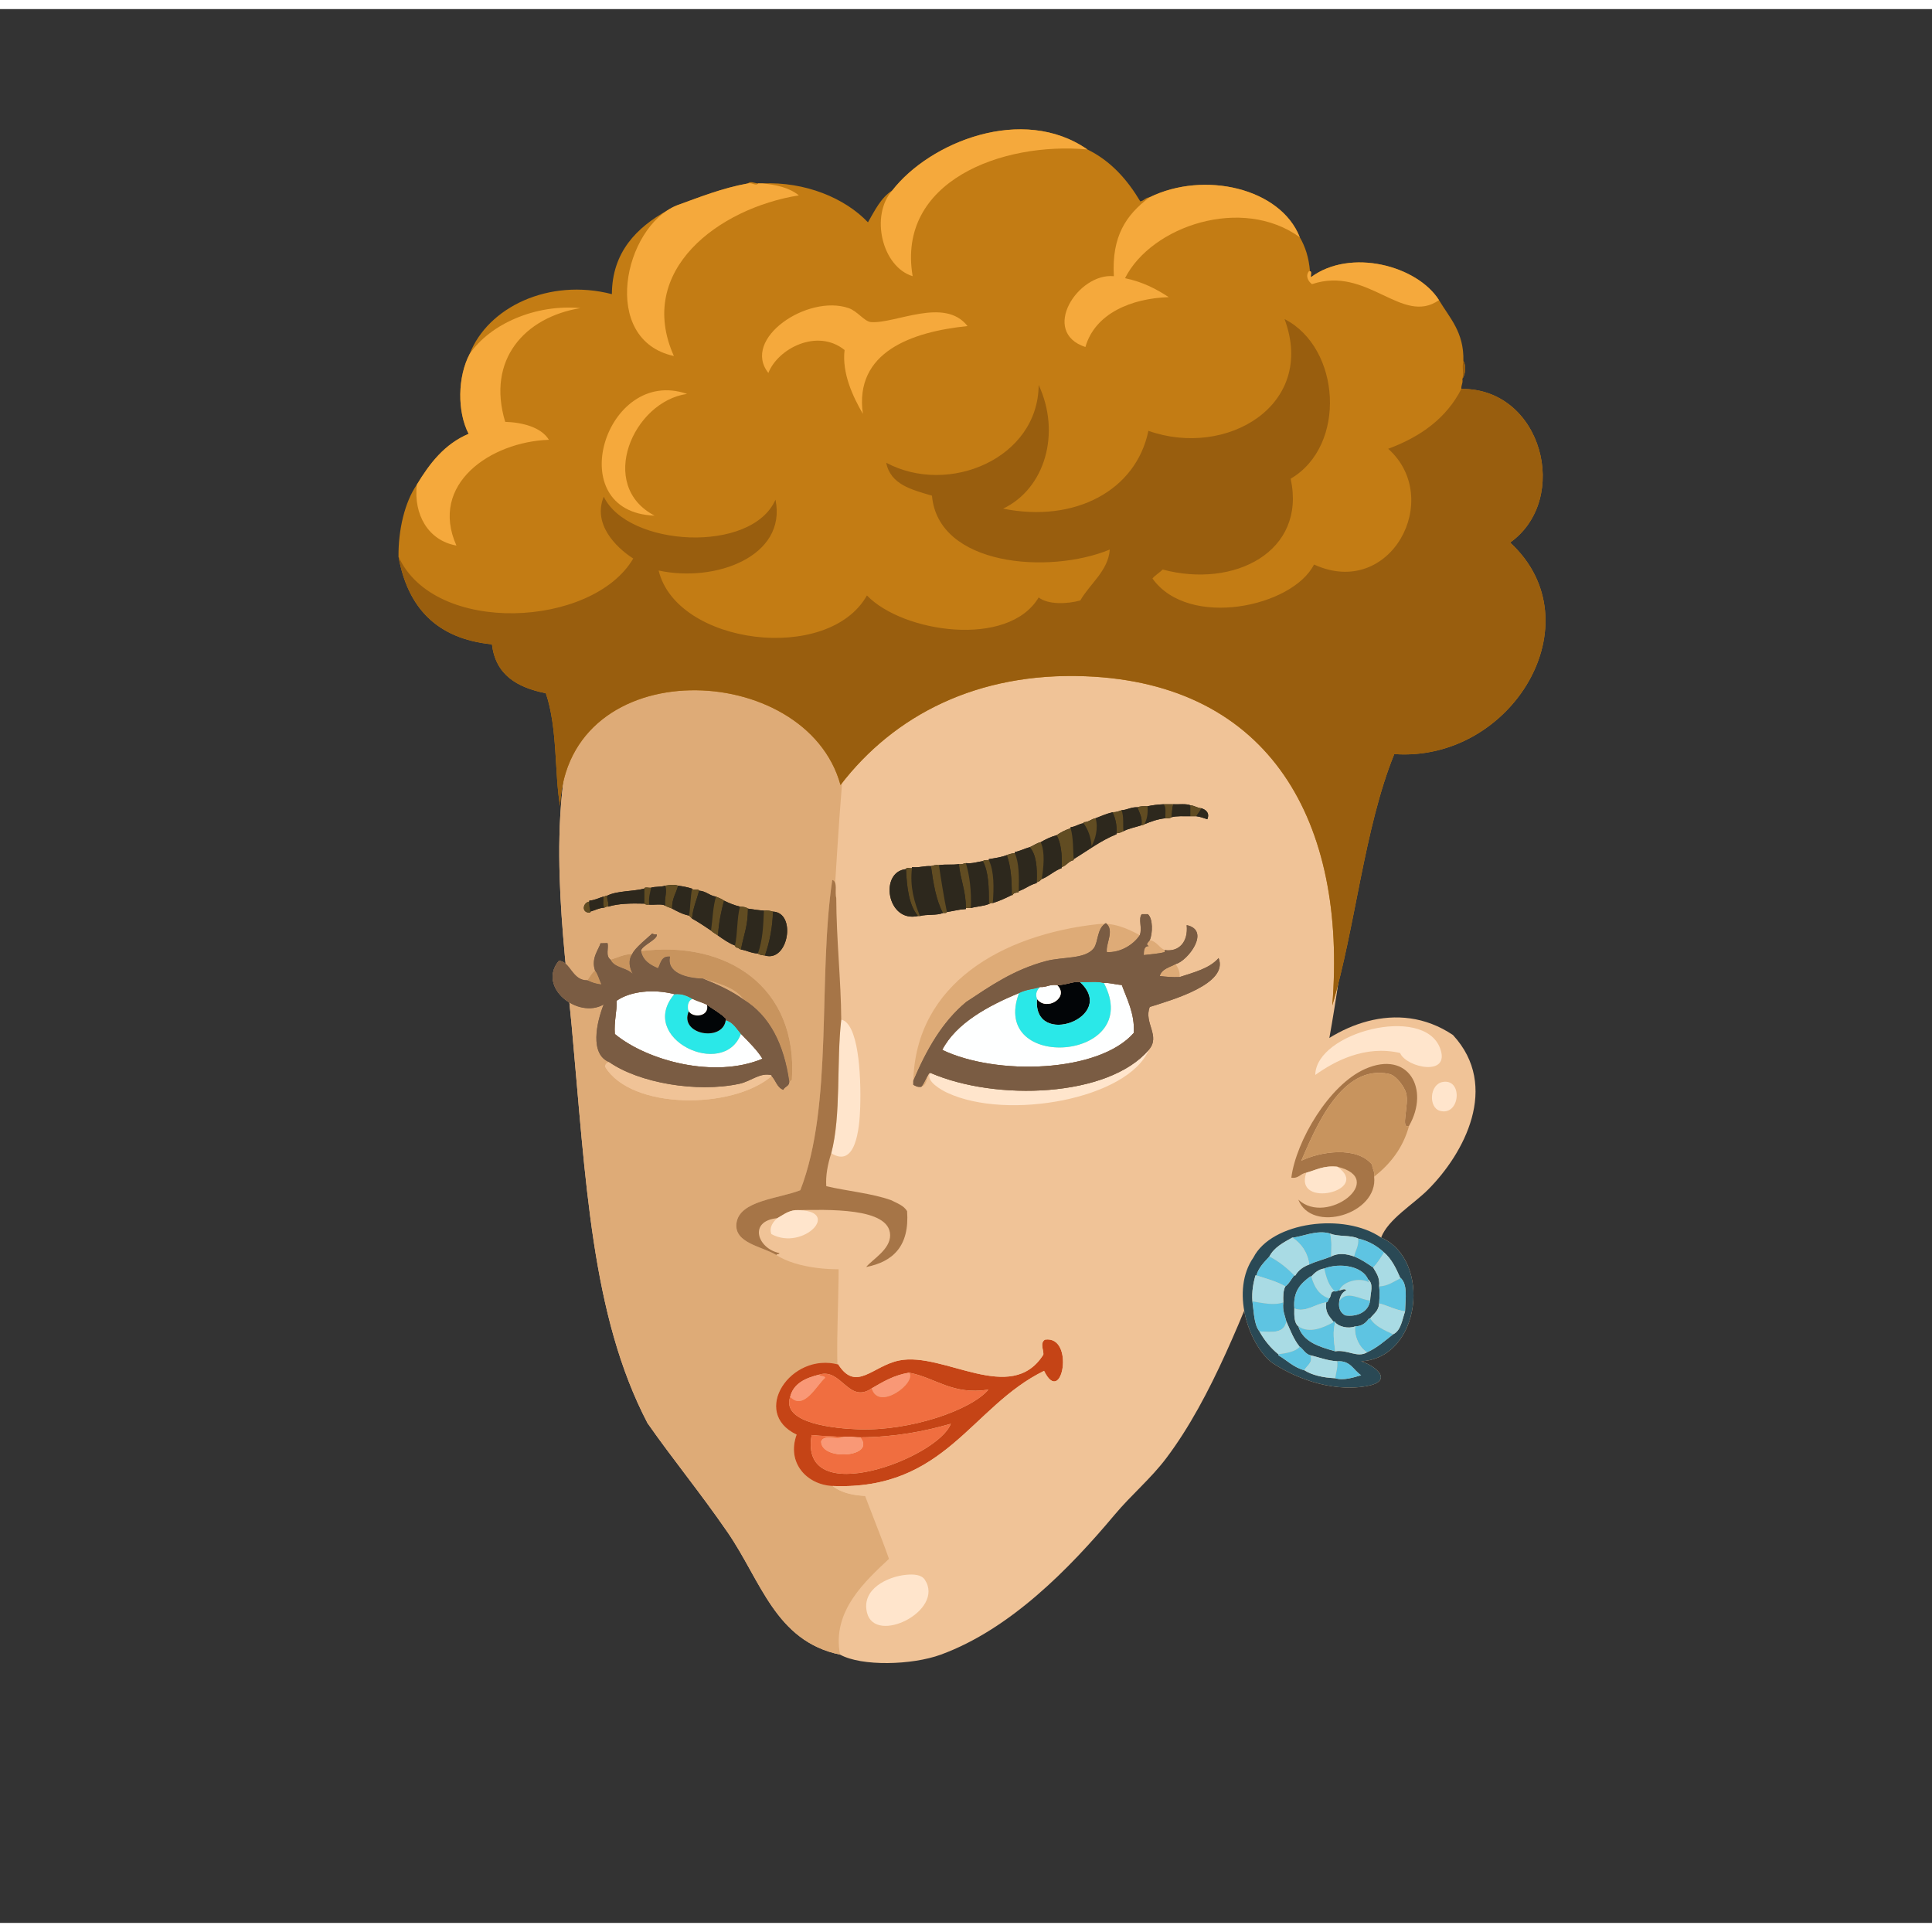<svg xmlns="http://www.w3.org/2000/svg" width="387.295px" height="387.295px" viewBox="0 0 464.75 460.38"><rect x="0" y="0" width="464.75" height="460.38" fill="#333333" stroke="none"/><g transform="translate(24 24)"><g id="head"><g fill="" id="head" transform=""><g id="w05">					<path fill="#F0C397" d="M215.043,75.444c-0.867,0.104-0.887-0.192-1.44-0.24c-17.572-1.532-34.617,4.558-46.558,10.32       c-25.278,12.2-43.437,33.814-52.32,61.44c-7.417,23.066-3.111,52.895-1.199,73.678c3.406,37.045,4.674,69.541,18.239,95.52       c6.309,9.002,12.535,16.506,19.2,26.16c8.123,11.768,11.532,26.266,27.12,29.52c5.168,2.855,17.258,2.555,24.24,0       c16.596-6.066,30.859-20.59,41.759-33.6c4.122-4.92,8.722-8.688,12.479-13.68c11.127-14.779,18.255-34.609,25.921-52.801       c7.486-17.766,12.09-39.309,15.119-59.279C309.073,136.868,288.464,75.001,215.043,75.444z"/>					<path fill-rule="evenodd" fill="#DEAB77" d="M215.043,75.444c-14.959,13.03-28.27,33.156-32.638,56.399       c-3.605,19.184-4.597,40.456-6,62.4c-1.754,27.42,0.101,52.143,1.199,77.518c0.559,12.893-0.896,25.697,0.24,37.441       c1.453,15.004,7.754,27.445,12,39.6c-5.441,5.146-13.847,12.514-11.76,23.039c-15.588-3.254-18.997-17.752-27.12-29.52       c-6.665-9.654-12.892-17.158-19.2-26.16c-13.565-25.979-14.833-58.475-18.239-95.52c-1.912-20.784-6.218-50.612,1.199-73.678       c8.884-27.626,27.042-49.24,52.32-61.44c11.941-5.763,28.986-11.853,46.558-10.32       C214.156,75.251,214.176,75.548,215.043,75.444z"/>					<path fill-rule="evenodd" fill="#FFE5CC" d="M193.924,352.643c1.807-0.18,3.718-0.088,4.561,1.199       c4.846,7.414-11.958,15.787-13.921,7.92C183.125,355.996,189.626,353.07,193.924,352.643z"/>				</g>				</g></g><g id="ears"><g fill="" id="ears" transform=""><g id="w07">					<path fill="#F0C397" d="M288.075,229.753c-3.133,3.295-9.214,8.816-11.04,12.239c-2.542,4.764-1.981,16.696-1.681,21.601       c0.244,3.968,0.423,8.081,1.92,12.479c0.146,0.014,0.284,0.036,0.24,0.24c-5.493,7.906-1.295,20.61,4.32,25.2       c4.788,3.253,13.765,7.305,22.8,5.76c6.534-1.117,2.769-4.667-1.2-6c14.473-0.76,17.005-24.457,4.8-29.76       c1.707-4.435,7.689-7.93,11.28-11.521c8.615-8.615,17.41-24.846,6-37.2C312.157,213.807,296.807,220.565,288.075,229.753z"/>					<path fill-rule="evenodd" fill="#FFE5CC" d="M292.395,232.392c0.133-10.221,26.003-16.932,30-6.479       c2.702,7.065-8.156,4.726-9.6,1.2C304.301,225.147,296.961,229.149,292.395,232.392z"/>					<path fill-rule="evenodd" fill="#A67547" d="M314.955,244.632c-2.203,1.008,0.115-5.019-0.721-7.92       c-0.405-1.406-2.281-4.168-4.08-4.56c-11.5-2.502-17.812,13.269-21.119,20.88c4.551-2.211,13.313-3.604,17.04,0.96       c0.019,1.101,0.693,1.546,0.479,2.88c1.011,9.002-15.019,13.738-18.24,5.52c6.929,6.457,21.604-5.047,9.36-7.92       c-3.297-0.336-5.105,0.815-7.44,1.44c-1.436,0.165-1.747,1.452-3.6,1.2c1.142-8.869,9.11-22.344,17.76-26.16       C314.83,226.349,319.984,235.849,314.955,244.632z"/>					<path fill-rule="evenodd" fill="#C8945E" d="M314.955,244.632c-1.475,5.406-4.555,9.206-8.4,12.24       c0.214-1.334-0.461-1.779-0.479-2.88c-3.727-4.564-12.489-3.171-17.04-0.96c3.308-7.611,9.619-23.382,21.119-20.88       c1.799,0.392,3.675,3.153,4.08,4.56C315.07,239.613,312.752,245.64,314.955,244.632z"/>					<path fill-rule="evenodd" fill="#FFE5CC" d="M323.114,234.072c4.861-0.774,4.12,8.29-0.72,6.96       C319.595,240.263,319.834,234.595,323.114,234.072z"/>					<path fill-rule="evenodd" fill="#FFE5CC" d="M297.675,254.472c8.469,5.79-10.6,10.267-7.44,1.44       C292.569,255.287,294.378,254.136,297.675,254.472z"/>					<path fill-rule="evenodd" fill="#2A4955" d="M308.234,271.513c12.205,5.303,9.673,29-4.8,29.76c3.969,1.333,7.734,4.883,1.2,6       c-9.035,1.545-18.012-2.507-22.8-5.76c-5.615-4.59-9.813-17.294-4.32-25.2C281.913,267.716,299.326,265.427,308.234,271.513z        M286.875,271.513c-2.15,1.21-4.372,2.348-5.521,4.56c-1.211,1.349-2.559,2.562-3.12,4.56c-0.08,0-0.159,0-0.239,0       c-0.495,1.826-0.902,3.738-0.721,6.24c0.372,2.589,0.361,5.559,1.681,7.2c1.195,2.165,2.71,4.01,4.56,5.521       c0,0.08,0,0.16,0,0.239c2.074,1.206,3.642,2.919,6.24,3.601c1.924,1.195,4.459,1.78,7.439,1.92       c2.034,0.634,4.54-0.23,6.24-0.721c-1.865-1.174-2.498-3.582-5.76-3.359c-2.486-0.154-4.319-0.961-6.48-1.44       c-1.243-0.356-1.691-1.509-2.64-2.159c-1.355-1.686-2.183-3.897-3.12-6c-0.339-1.422-0.965-2.557-0.72-4.561       c-0.068-1.508-0.032-2.912,0.479-3.84c0.936-0.665,1.407-1.793,2.16-2.641c0.08,0,0.16,0,0.24,0       c0.736-1.264,1.897-2.102,3.36-2.64c1.631-0.769,3.563-1.237,5.279-1.92c1.688-0.937,3.712-0.649,5.521,0       c1.726,0.675,3.127,1.673,4.56,2.64c0.711,1.289,1.667,2.334,1.44,4.561c0.208,1.677,0.1,2.344,0,4.08       c-0.089,1.831-1.335,2.505-2.16,3.6c-0.08,0-0.16,0-0.24,0c-0.758,1.002-1.626,1.894-3.359,1.92       c-1.692,0.677-3.999,0.04-4.801-0.96c-0.006-0.233-0.293-0.187-0.479-0.239c-0.898-1.183-2.022-2.139-1.68-4.561       c0.492-0.066,0.479-0.641,0.72-0.96c0.554-0.486,0.165-1.915,1.439-1.681c0.454,0.055,0.53-0.27,0.96-0.239       c0.429,0.001,1.396-0.646,1.681,0c-0.983,0.456-1.494,1.386-1.681,2.64c-0.24,1.841,0.417,2.783,1.44,3.36       c2.842,0.423,5.629-0.804,6-3.601c0.088-2.02,0.896-3.945-0.48-5.039c-1.337-3.189-6.688-4.098-10.56-2.641       c-1.44,0.24-2.306,1.055-3.12,1.92c-0.08,0-0.16,0-0.24,0c-2.215,1.625-4.194,3.486-3.84,7.68c-0.05,1.811-0.02,3.54,0.96,4.32       c1.189,3.771,5.006,4.915,8.88,6c2.963-0.482,5.297,1.678,7.681,0.24c2.422-1.098,4.271-2.769,6.239-4.32       c1.899-0.9,2.166-3.435,2.881-5.52c0.09-3.089,0.724-6.594-1.2-8.16c-0.992-2.288-2.074-4.486-3.84-6       c-1.651-1.549-3.644-2.757-6.24-3.359c-1.738-0.902-4.894-0.387-6.72-1.201C292.667,269.554,289.121,271.409,286.875,271.513z"/>					<path fill-rule="evenodd" fill="#5EC4E2" d="M295.995,270.552c0.436,2.014,0.256,3.283,0.239,5.521       c-1.717,0.683-3.648,1.151-5.279,1.92c-0.451-3.069-1.978-5.063-4.08-6.479C289.121,271.409,292.667,269.554,295.995,270.552z"/>					<path fill-rule="evenodd" fill="#A9DBE4" d="M295.995,270.552c1.826,0.814,4.981,0.299,6.72,1.201       c0.18,1.939-0.694,2.825-0.96,4.319c-1.809-0.649-3.832-0.937-5.521,0C296.251,273.835,296.431,272.565,295.995,270.552z"/>					<path fill-rule="evenodd" fill="#A9DBE4" d="M286.875,271.513c2.103,1.417,3.629,3.41,4.08,6.479       c-1.463,0.538-2.624,1.376-3.36,2.64c-0.08,0-0.16,0-0.24,0c-1.74-1.779-3.678-3.362-6-4.56       C282.503,273.86,284.725,272.723,286.875,271.513z"/>					<path fill-rule="evenodd" fill="#5EC4E2" d="M302.715,271.753c2.597,0.603,4.589,1.811,6.24,3.359       c-0.823,1.258-1.581,2.579-2.641,3.6c-1.433-0.967-2.834-1.965-4.56-2.64C302.021,274.578,302.895,273.692,302.715,271.753z"/>					<path fill-rule="evenodd" fill="#A9DBE4" d="M308.955,275.112c1.766,1.514,2.848,3.712,3.84,6c0,0.08,0,0.16,0,0.24       c-1.567,0.753-2.828,1.812-5.04,1.92c0.227-2.227-0.729-3.271-1.44-4.561C307.374,277.691,308.132,276.37,308.955,275.112z"/>					<path fill-rule="evenodd" fill="#5EC4E2" d="M281.354,276.072c2.322,1.197,4.26,2.78,6,4.56       c-0.753,0.848-1.225,1.976-2.16,2.641c-2.01-1.19-4.537-1.863-6.96-2.641C278.796,278.634,280.144,277.421,281.354,276.072z"/>					<path fill-rule="evenodd" fill="#A9DBE4" d="M294.555,278.952c0.489,2.23,1.129,4.312,2.64,5.52       c-1.274-0.234-0.886,1.194-1.439,1.681c-2.452-0.748-3.625-2.776-4.32-5.28C292.249,280.007,293.114,279.192,294.555,278.952z"/>					<path fill-rule="evenodd" fill="#A9DBE4" d="M278.234,280.632c2.423,0.777,4.95,1.45,6.96,2.641       c-0.512,0.928-0.548,2.332-0.479,3.84c-2.368,0.807-4.96,0.124-7.44-0.24c-0.182-2.502,0.226-4.414,0.721-6.24       C278.075,280.632,278.154,280.632,278.234,280.632z"/>					<path fill-rule="evenodd" fill="#5EC4E2" d="M291.435,280.872c0.695,2.504,1.868,4.532,4.32,5.28       c-0.241,0.319-0.228,0.894-0.72,0.96c-2.54,0.324-5.193,2.605-7.681,1.439c-0.354-4.193,1.625-6.055,3.84-7.68       C291.274,280.872,291.354,280.872,291.435,280.872z"/>					<path fill-rule="evenodd" fill="#5EC4E2" d="M312.795,281.112c1.924,1.566,1.29,5.071,1.2,8.16       c-2.373-0.348-4.081-1.359-6.24-1.92c0.1-1.736,0.208-2.403,0-4.08c2.212-0.108,3.473-1.167,5.04-1.92       C312.795,281.272,312.795,281.192,312.795,281.112z"/>					<path fill-rule="evenodd" fill="#5EC4E2" d="M277.274,286.872c2.48,0.364,5.072,1.047,7.44,0.24       c-0.245,2.004,0.381,3.139,0.72,4.561c-0.459,2.848-3.384,2.703-6.479,2.399C277.636,292.431,277.646,289.461,277.274,286.872z       "/>					<path fill-rule="evenodd" fill="#A9DBE4" d="M295.035,287.112c-0.343,2.422,0.781,3.378,1.68,4.561c0,0.08,0,0.159,0,0.239       c-2.281,1.223-5.681,2.821-8.4,0.96c-0.979-0.78-1.01-2.51-0.96-4.32C289.842,289.718,292.495,287.437,295.035,287.112z"/>					<path fill-rule="evenodd" fill="#A9DBE4" d="M307.755,287.353c2.159,0.561,3.867,1.572,6.24,1.92       c-0.715,2.085-0.981,4.619-2.881,5.52c-2.104-1.016-4.346-1.894-5.52-3.84C306.42,289.857,307.666,289.184,307.755,287.353z"/>					<path fill-rule="evenodd" fill="#5EC4E2" d="M305.595,290.952c1.174,1.946,3.416,2.824,5.52,3.84       c-1.968,1.552-3.817,3.223-6.239,4.32c-1.99-1.105-3.214-4.244-2.88-6.24c1.733-0.026,2.602-0.918,3.359-1.92       C305.435,290.952,305.515,290.952,305.595,290.952z"/>					<path fill-rule="evenodd" fill="#A9DBE4" d="M285.435,291.673c0.938,2.103,1.765,4.314,3.12,6c0,0.08,0,0.159,0,0.239       c-1.146,1.094-3.068,1.412-5.04,1.681c-1.85-1.511-3.364-3.355-4.56-5.521C282.051,294.376,284.976,294.521,285.435,291.673z"/>					<path fill-rule="evenodd" fill="#5EC4E2" d="M296.715,291.673c0.187,0.053,0.474,0.006,0.479,0.239       c-0.645,2.087-0.308,4.597,0,6.96c-3.874-1.085-7.69-2.229-8.88-6c2.72,1.861,6.119,0.263,8.4-0.96       C296.715,291.832,296.715,291.753,296.715,291.673z"/>					<path fill-rule="evenodd" fill="#A9DBE4" d="M297.194,291.912c0.802,1,3.108,1.637,4.801,0.96       c-0.334,1.996,0.89,5.135,2.88,6.24c-2.384,1.438-4.718-0.723-7.681-0.24C296.887,296.509,296.55,293.999,297.194,291.912z"/>					<path fill-rule="evenodd" fill="#5EC4E2" d="M288.555,297.673c0.948,0.65,1.396,1.803,2.64,2.159       c0.805,1.708-0.885,2.505-1.439,3.601c-2.599-0.682-4.166-2.395-6.24-3.601c0-0.079,0-0.159,0-0.239       c1.972-0.269,3.894-0.587,5.04-1.681C288.555,297.832,288.555,297.753,288.555,297.673z"/>					<path fill-rule="evenodd" fill="#A9DBE4" d="M291.194,299.832c2.161,0.479,3.994,1.286,6.48,1.44       c0.16,1.68-0.312,2.729-0.48,4.08c-2.98-0.14-5.516-0.725-7.439-1.92C290.31,302.337,291.999,301.54,291.194,299.832z"/>					<path fill-rule="evenodd" fill="#5EC4E2" d="M297.675,301.272c3.262-0.223,3.895,2.186,5.76,3.359       c-1.7,0.49-4.206,1.354-6.24,0.721C297.363,304.001,297.835,302.952,297.675,301.272z"/>					<path fill-rule="evenodd" fill="#A9DBE4" d="M298.154,284.232c0.825-2.198,5.02-3.27,7.2-1.92       c-0.127-0.193-0.25-0.39-0.24-0.72c1.377,1.094,0.568,3.02,0.48,5.039c-2.017,0.036-5.74-2.743-7.44,0.24       c0.187-1.254,0.697-2.184,1.681-2.64C299.551,283.586,298.583,284.233,298.154,284.232z"/>					<path fill-rule="evenodd" fill="#5EC4E2" d="M298.154,286.872c1.7-2.983,5.424-0.204,7.44-0.24       c-0.371,2.797-3.158,4.023-6,3.601C298.571,289.655,297.914,288.713,298.154,286.872z"/>					<path fill-rule="evenodd" fill="#5EC4E2" d="M294.555,278.952c3.871-1.457,9.223-0.549,10.56,2.641       c-0.01,0.33,0.113,0.526,0.24,0.72c-2.181-1.35-6.375-0.278-7.2,1.92c-0.43-0.03-0.506,0.294-0.96,0.239       C295.684,283.264,295.044,281.183,294.555,278.952z"/>				</g>				</g></g><g id="mouth"><g fill="" id="mouth" transform=""><g id="w22">					<g>						<path fill="#F0C397" d="M231.1,293.12c-5.043-8.942-22.028-7.681-33.918-6.716c-5.522,6.111-14.161,9.391-19.526,15.646        c-11.475-3.067-21.191,11.6-10.026,16.86c-2.474,6.883,2.551,12.088,8.641,12.362c4.567,3.573,12.061,2.127,19.551,2.4        c0.462-0.021,0.923-0.044,1.385-0.065C216.211,331.119,243.217,314.61,231.1,293.12z"/>					</g>					<g>						<path fill-rule="evenodd" fill="#C54416" d="M176.271,331.273c-6.09-0.274-11.115-5.479-8.641-12.362        c-11.165-5.261-1.449-19.928,10.026-16.86c4.311,6.731,8.275,0.303,14.671-0.976c10.735-2.146,26.891,10.841,34.644-1.372        c0.194-0.891-0.929-2.752,0.383-3.628c7.292-1.093,4.158,16.421-0.197,7.508C209.614,312.128,203.456,332.375,176.271,331.273        z M173.051,304.491c-3.366,0.827-6.19,2.147-6.966,5.331c-2.236,6.472,10.994,7.64,16.479,7.823        c12.469,0.413,26.976-4.602,31.2-9.539c-8.801,1.321-12.603-2.853-19.076-4.089c-3.711,0.603-6.303,2.222-8.984,3.76        C180.132,311.64,178.382,302.791,173.051,304.491z M182.932,319.571c-1.453,0.043-2.516-0.342-4.169-0.079        c-2.474-0.193-5.116-0.205-7.52-0.476c-3.216,18.305,30.494,5.474,33.471-2.704        C198.291,318.16,191.317,319.506,182.932,319.571z"/>						<path fill-rule="evenodd" fill="#F99876" d="M173.051,304.491c0.204,0.555,1.305,0.121,1.426,0.767        c-2.064,1.833-5.151,8-8.393,4.564C166.861,306.639,169.685,305.318,173.051,304.491z"/>						<path fill-rule="evenodd" fill="#F99876" d="M194.688,304.018c1.902,2.37-7.367,9.382-8.984,3.76        C188.385,306.239,190.977,304.62,194.688,304.018z"/>						<path fill-rule="evenodd" fill="#F06E40" d="M178.763,319.492c-1.203,0.852-4.594-0.766-5.225,1.081        c-0.015,4.724,13.342,3.817,9.394-1.002c8.385-0.065,15.359-1.411,21.782-3.259c-2.977,8.178-36.687,21.009-33.471,2.704        C173.647,319.287,176.289,319.299,178.763,319.492z"/>						<path fill-rule="evenodd" fill="#F99876" d="M178.763,319.492c1.653-0.263,2.716,0.122,4.169,0.079        c3.949,4.819-9.408,5.726-9.394,1.002C174.169,318.727,177.561,320.344,178.763,319.492z"/>						<path fill-rule="evenodd" fill="#F0C397" d="M176.271,331.273c27.186,1.102,33.344-19.146,50.885-27.69        c4.355,8.913,7.489-8.601,0.197-7.508c-1.312,0.876-0.188,2.737-0.383,3.628c-7.753,12.213-23.908-0.773-34.644,1.372        c-6.396,1.278-10.36,7.707-14.671,0.976c5.365-6.256,14.004-9.535,19.526-15.646c11.89-0.965,28.875-2.227,33.918,6.716        c12.117,21.49-14.889,37.999-33.893,40.488c-0.462,0.021-0.923,0.044-1.385,0.065        C188.331,333.4,180.838,334.847,176.271,331.273z"/>						<path fill-rule="evenodd" fill="#F06E40" d="M194.688,304.018c6.474,1.236,10.275,5.41,19.076,4.089        c-4.225,4.938-18.731,9.952-31.2,9.539c-5.485-0.184-18.715-1.352-16.479-7.823c3.242,3.436,6.329-2.731,8.393-4.564        c-0.121-0.646-1.222-0.212-1.426-0.767c5.331-1.7,7.081,7.148,12.653,3.286C187.32,313.399,196.59,306.388,194.688,304.018z"/>					</g>				</g>				</g></g><g id="eyes"><g fill="" id="eyes" transform=""><g id="w02">					<g>						<path fill="none" d="M239.14,201.882c0.129-0.188,0.235-0.397,0.329-0.618C239.374,201.484,239.269,201.693,239.14,201.882z"/>						<path fill="none" d="M239.751,200.445c0.052-0.183,0.1-0.37,0.146-0.561C239.851,200.075,239.804,200.264,239.751,200.445z"/>						<path fill="none" d="M145.088,209.227c3.529,1.411,6.931,2.952,9.802,5.048C152.828,211.333,148.835,210.408,145.088,209.227z        "/>						<path fill="none" d="M242.229,202.458c-0.001-0.033,0.003-0.069,0.004-0.104C242.231,202.389,242.228,202.425,242.229,202.458        z"/>						<path fill="none" d="M242.308,201.589c-0.002,0.005-0.002,0.011-0.004,0.017C242.306,201.6,242.306,201.594,242.308,201.589z"/>						<path fill="none" d="M242.257,201.959c-0.003,0.029-0.008,0.059-0.011,0.087C242.249,202.018,242.254,201.988,242.257,201.959        z"/>						<path fill="none" d="M239.488,201.222c0.086-0.207,0.159-0.428,0.226-0.654C239.647,200.794,239.574,201.015,239.488,201.222z        "/>						<polygon fill="none" points="241.763,196.06 241.761,196.06 241.759,196.062       "/>						<path fill="#F0C397" d="M130.195,202.607c-0.026-1.265,4.312-2.907,3.757-4.05c-0.487,0.078-0.81-0.017-1.058-0.188        c-0.968,0.928-4.275,3.555-4.791,4.917c-2.14,0.082-3.519,0.894-5.236,1.38c-1.286-0.96-0.394-2.8-0.72-3.986        c-0.561,0.013-1.123,0.025-1.685,0.037c-0.473,1.569-2.325,3.585-1.328,6.558c-0.808,0.602-1.257,1.546-1.843,2.36        c-3.699,0.052-4.033-4.534-6.847-4.693c-5.291,6.331,4.582,14.099,10.767,10.504c-1.708,4.33-3.416,11.993,1.362,13.872        c-0.606,0.107-0.95,0.466-1.029,1.077c6.268,10.442,30.728,10.341,40.075,2.268c1,1.038,1.311,2.795,2.813,3.308        c0.309-0.803,1.43-0.829,1.431-1.927c0.299-0.057,0.347-0.355,0.622-0.436C168.054,211.125,150.722,199.947,130.195,202.607z         M154.891,214.275c-2.871-2.097-6.273-3.638-9.802-5.048C148.835,210.408,152.828,211.333,154.891,214.275z"/>						<path fill="#F0C397" d="M259.78,208.841c0.094-1.457-0.475-2.248-0.959-3.121c2.861-0.707,8.537-8.095,2.639-9.359        c0.412,4.073-1.885,6.51-5.279,6c-1.398-0.601-1.904-2.096-3.6-2.399c0.715-1.599,0.797-5.216-0.48-6.24        c-0.48,0-0.961,0-1.439,0c-0.922,1.151,0.189,3.354-0.48,5.04c-2.719-1.438-5.176-2.509-7.947-2.678        c-0.068-0.068-0.132-0.139-0.213-0.202c-0.094,0.055-0.176,0.117-0.26,0.178c0.001,0,0.001,0,0.001,0        c-0.001,0.001-0.002,0.002-0.003,0.002c0.001,0,0.002-0.001,0.002-0.002c-0.54-0.012-1.09-0.001-1.66,0.062        c-23.217,2.538-43.761,14.422-44.402,37.682c0,0.32,0,0.64,0,0.96c0.526,0.273,0.98,0.619,1.92,0.479        c1.207-0.313,1.3-1.739,1.68-2.88c0.051-0.27,0.266-0.373,0.48-0.479c-1.284,1.99,2.808,4.203,4.082,4.8        c14.473,6.784,43.516,1.482,48.48-10.32c2.936-3.344-1.277-6.503,0.24-10.319c5.381-1.704,19.031-5.539,16.559-11.762        C266.991,206.77,263.278,207.696,259.78,208.841z M242.229,202.458c-0.001-0.033,0.003-0.069,0.004-0.104        C242.231,202.389,242.228,202.425,242.229,202.458z M242.246,202.046c0.003-0.028,0.008-0.058,0.011-0.087        C242.254,201.988,242.249,202.018,242.246,202.046z M242.304,201.605c0.002-0.006,0.002-0.012,0.004-0.017        C242.306,201.594,242.306,201.6,242.304,201.605z M239.469,201.264c-0.094,0.221-0.2,0.43-0.329,0.618        C239.269,201.693,239.374,201.484,239.469,201.264z M239.897,199.885c-0.047,0.19-0.095,0.378-0.146,0.561        C239.804,200.264,239.851,200.075,239.897,199.885z M239.714,200.567c-0.066,0.227-0.14,0.447-0.226,0.654        C239.574,201.015,239.647,200.794,239.714,200.567z"/>					</g>					<g>						<path fill-rule="evenodd" fill="#C8945E" d="M165.863,234.045c-1.278-9.078-4.709-15.904-10.973-19.77        c-2.063-2.942-6.055-3.867-9.802-5.048c-4.053-0.103-8.782-1.452-7.912-5.3c-2.141-0.193-2.225,1.581-2.887,2.801        c-1.905-0.809-3.612-1.823-4.094-4.121c20.527-2.66,37.858,8.518,36.29,31.002        C166.21,233.689,166.163,233.988,165.863,234.045z"/>						<path fill-rule="evenodd" fill="#C8945E" d="M128.104,203.286c-1.048,1.491-0.72,3.277,0.108,4.84        c-1.378-1.576-4.404-1.428-5.344-3.46C124.585,204.18,125.963,203.368,128.104,203.286z"/>						<path fill-rule="evenodd" fill="#DEAB77" d="M252.581,199.962c1.695,0.304,2.201,1.799,3.6,2.399c0,0.16,0,0.32,0,0.48        c-1.506,0.414-3.336,0.504-5.041,0.72c0.025-1.095,0.068-2.172,1.201-2.16C251.421,200.951,252.274,200.499,252.581,199.962z"/>						<path fill-rule="evenodd" fill="#C8945E" d="M119.135,207.275c0.729,0.889,1.016,2.243,1.548,3.339        c-1.35-0.096-2.385-0.523-3.392-0.979C117.877,208.822,118.327,207.877,119.135,207.275z"/>						<path fill-rule="evenodd" fill="#DEAB77" d="M258.821,205.721c0.484,0.873,1.053,1.664,0.959,3.121        c-1.766,0.086-3.297-0.063-4.799-0.241C255.483,206.863,257.386,206.524,258.821,205.721z"/>						<path fill-rule="evenodd" fill="#020507" d="M235.78,210.043c9.234,8.422-11.424,16.081-10.32,4.079        c2.303,3.107,7.932-0.471,4.801-3.359C232.304,210.851,234.341,209.771,235.78,210.043z"/>						<path fill-rule="evenodd" fill="#FEFFFF" d="M241.54,210.282c0.965-0.169,2.527,0.339,4.32,0.48        c1.172,3.257,3.156,6.896,2.881,11.52c-8.432,9.643-33.176,10.319-46.08,4.08c3.354-6.426,11.012-10.573,18.479-13.68        C213.919,231.851,251.429,229.085,241.54,210.282z"/>						<path fill-rule="evenodd" fill="#FEFFFF" d="M138.22,212.962c-9.028,10.636,11.89,20.617,16.012,9.545        c1.918,1.988,3.909,3.894,5.189,5.993c-11.562,4.859-27.726,0.488-35.521-5.95c-0.213-3.078,0.521-5.48,0.453-8.016        C127.705,212.21,133.28,211.688,138.22,212.962z"/>						<path fill-rule="evenodd" fill="#FEFFFF" d="M230.261,210.763c3.131,2.889-2.498,6.467-4.801,3.359        c-0.508-1.284,0.018-2.182,0.721-2.88C227.813,211.365,228.159,210.607,230.261,210.763z"/>						<path fill-rule="evenodd" fill="#2AE8E8" d="M138.22,212.962c2.033-0.187,3.214,0.519,4.45,1.165        c-1.12,0.229-1.433,1.88-0.987,2.972c-2.396,5.594,8.189,7.481,8.895,2.118c1.79,0.499,2.581,2.042,3.654,3.29        C150.109,233.579,129.192,223.598,138.22,212.962z"/>						<path fill-rule="evenodd" fill="#FEFFFF" d="M142.669,214.127c1.057,0.547,2.358,0.837,3.402,1.398        c0.683,2.875-3.383,3.251-4.389,1.573C141.236,216.007,141.55,214.355,142.669,214.127z"/>						<path fill-rule="evenodd" fill="#020507" d="M146.071,215.525c1.49,1.099,3.199,1.971,4.497,3.27        c0.003,0.142,0.006,0.281,0.009,0.422c-0.706,5.363-11.291,3.476-8.895-2.118C142.688,218.776,146.754,218.4,146.071,215.525z        "/>						<path fill-rule="evenodd" fill="#F0C397" d="M122.574,229.319c7.11,4.958,20.981,7.417,31.292,5.202        c2.814-0.604,4.957-2.795,7.749-2.067c0.001,0.07,0.003,0.141,0.004,0.21c-9.347,8.073-33.807,8.175-40.075-2.268        C121.625,229.785,121.968,229.427,122.574,229.319z"/>						<path fill-rule="evenodd" fill="#DEAB77" d="M195.698,233.803c0.642-23.26,21.186-35.144,44.402-37.682        c3.705-0.404,6.686,0.844,10.08,2.641c-1.525,2.326-4.686,4.26-7.92,4.08c-0.324-2.001,1.934-5.252-0.24-6.96        c-2.186,1.291-1.762,4.361-2.881,6c-2.066,2.732-7.438,2.03-11.52,3.12c-7.807,2.081-13.367,5.992-19.199,9.841        C202.646,219.628,198.84,226.385,195.698,233.803z"/>						<path fill-rule="evenodd" fill="#DEAB77" d="M199.298,232.362c-0.38,1.141-0.474,2.566-1.68,2.88        C198.346,234.45,198.68,233.265,199.298,232.362z"/>						<path fill-rule="evenodd" fill="#FFE5CC" d="M199.779,231.883c15.837,6.896,42.886,5.889,52.562-5.521        c-4.965,11.803-34.008,17.104-48.48,10.32C202.587,236.086,198.495,233.873,199.779,231.883z"/>						<path fill-rule="evenodd" fill="#2AE8E8" d="M221.14,212.683c1.768-0.894,3.703-0.938,5.041-1.44        c-0.703,0.698-1.229,1.596-0.721,2.88c-1.104,12.002,19.555,4.343,10.32-4.079c1.896,0.104,4.242-0.242,5.76,0.239        C251.429,229.085,213.919,231.851,221.14,212.683z"/>						<path fill-rule="evenodd" fill="#7A5C43" d="M130.195,202.607c0.482,2.297,2.189,3.312,4.094,4.121        c0.663-1.22,0.746-2.994,2.887-2.801c-0.87,3.849,3.859,5.197,7.912,5.3c3.529,1.411,6.931,2.952,9.802,5.048        c6.264,3.865,9.695,10.691,10.973,19.77c-0.001,1.098-1.123,1.124-1.431,1.927c-1.501-0.513-1.813-2.27-2.813-3.308        c-0.001-0.069-0.003-0.14-0.004-0.21c-2.792-0.728-4.934,1.464-7.749,2.067c-10.312,2.215-24.182-0.244-31.292-5.202        c-4.778-1.879-3.07-9.542-1.362-13.872c-6.185,3.595-16.058-4.174-10.767-10.504c2.813,0.159,3.148,4.745,6.847,4.693        c1.007,0.455,2.042,0.883,3.392,0.979c-0.532-1.096-0.82-2.45-1.548-3.339c-0.997-2.972,0.855-4.988,1.328-6.558        c0.562-0.012,1.124-0.024,1.685-0.037c0.327,1.186-0.565,3.025,0.72,3.986c0.939,2.032,3.966,1.884,5.344,3.46        c-0.828-1.563-1.156-3.349-0.108-4.84c0.516-1.361,3.823-3.989,4.791-4.917c0.248,0.171,0.571,0.265,1.058,0.188        C134.507,199.7,130.169,201.342,130.195,202.607z M154.231,222.507c-1.074-1.248-1.865-2.791-3.654-3.29        c-0.003-0.141-0.006-0.28-0.009-0.422c-1.298-1.299-3.007-2.171-4.497-3.27c-1.043-0.562-2.345-0.852-3.402-1.398        c-1.236-0.646-2.417-1.352-4.45-1.165c-4.939-1.273-10.515-0.752-13.868,1.572c0.068,2.535-0.666,4.938-0.453,8.016        c7.795,6.438,23.96,10.81,35.521,5.95C158.14,226.4,156.149,224.495,154.231,222.507z"/>						<path fill-rule="evenodd" fill="#7A5C43" d="M259.78,208.841c3.498-1.145,7.211-2.072,9.359-4.56        c2.473,6.223-11.178,10.058-16.559,11.762c-1.518,3.816,2.695,6.976-0.24,10.319c-9.676,11.409-36.725,12.416-52.562,5.521        c-0.215,0.106-0.43,0.21-0.48,0.479c-0.618,0.902-0.953,2.088-1.68,2.88c-0.939,0.14-1.394-0.206-1.92-0.479        c0-0.32,0-0.64,0-0.96c3.142-7.418,6.947-14.175,12.723-18.96c5.832-3.849,11.393-7.76,19.199-9.841        c4.082-1.09,9.453-0.388,11.52-3.12c1.119-1.639,0.695-4.709,2.881-6c2.174,1.708-0.084,4.959,0.24,6.96        c3.234,0.18,6.395-1.754,7.92-4.08c0.67-1.686-0.441-3.889,0.48-5.04c0.479,0,0.959,0,1.439,0        c1.277,1.024,1.195,4.642,0.48,6.24c-0.307,0.537-1.16,0.989-0.24,1.439c-1.133-0.012-1.176,1.065-1.201,2.16        c1.705-0.216,3.535-0.306,5.041-0.72c0-0.16,0-0.32,0-0.48c3.395,0.51,5.691-1.927,5.279-6        c5.898,1.265,0.223,8.652-2.639,9.359c-1.436,0.804-3.338,1.143-3.84,2.88C256.483,208.779,258.015,208.928,259.78,208.841z         M230.261,210.763c-2.102-0.155-2.447,0.603-4.08,0.479c-1.338,0.502-3.273,0.547-5.041,1.44        c-7.467,3.106-15.125,7.254-18.479,13.68c12.904,6.239,37.648,5.563,46.08-4.08c0.275-4.624-1.709-8.263-2.881-11.52        c-1.793-0.142-3.355-0.649-4.32-0.48c-1.518-0.481-3.863-0.136-5.76-0.239C234.341,209.771,232.304,210.851,230.261,210.763z"/>					</g>					<g>						<path fill-rule="evenodd" fill="#7A5C43" d="M130.195,202.607c0.482,2.297,2.189,3.312,4.094,4.121        c0.663-1.22,0.746-2.994,2.887-2.801c-0.87,3.849,3.859,5.197,7.912,5.3c3.529,1.411,6.931,2.952,9.802,5.048        c6.264,3.865,9.695,10.691,10.973,19.77c-0.001,1.098-1.123,1.124-1.431,1.927c-1.501-0.513-1.813-2.27-2.813-3.308        c-0.001-0.069-0.003-0.14-0.004-0.21c-2.792-0.728-4.934,1.464-7.749,2.067c-10.312,2.215-24.182-0.244-31.292-5.202        c-4.778-1.879-3.07-9.542-1.362-13.872c-6.185,3.595-16.058-4.174-10.767-10.504c2.813,0.159,3.148,4.745,6.847,4.693        c1.007,0.455,2.042,0.883,3.392,0.979c-0.532-1.096-0.82-2.45-1.548-3.339c-0.997-2.972,0.855-4.988,1.328-6.558        c0.562-0.012,1.124-0.024,1.685-0.037c0.327,1.186-0.565,3.025,0.72,3.986c0.939,2.032,3.966,1.884,5.344,3.46        c-0.828-1.563-1.156-3.349-0.108-4.84c0.516-1.361,3.823-3.989,4.791-4.917c0.248,0.171,0.571,0.265,1.058,0.188        C134.507,199.7,130.169,201.342,130.195,202.607z M154.231,222.507c-1.074-1.248-1.865-2.791-3.654-3.29        c-0.003-0.141-0.006-0.28-0.009-0.422c-1.298-1.299-3.007-2.171-4.497-3.27c-1.043-0.562-2.345-0.852-3.402-1.398        c-1.236-0.646-2.417-1.352-4.45-1.165c-4.939-1.273-10.515-0.752-13.868,1.572c0.068,2.535-0.666,4.938-0.453,8.016        c7.795,6.438,23.96,10.81,35.521,5.95C158.14,226.4,156.149,224.495,154.231,222.507z"/>						<path fill-rule="evenodd" fill="#7A5C43" d="M259.78,208.841c3.498-1.145,7.211-2.072,9.359-4.56        c2.473,6.223-11.178,10.058-16.559,11.762c-1.518,3.816,2.695,6.976-0.24,10.319c-9.676,11.409-36.725,12.416-52.562,5.521        c-0.215,0.106-0.43,0.21-0.48,0.479c-0.618,0.902-0.953,2.088-1.68,2.88c-0.939,0.14-1.394-0.206-1.92-0.479        c0-0.32,0-0.64,0-0.96c3.142-7.418,6.947-14.175,12.723-18.96c5.832-3.849,11.393-7.76,19.199-9.841        c4.082-1.09,9.453-0.388,11.52-3.12c1.119-1.639,0.695-4.709,2.881-6c2.174,1.708-0.084,4.959,0.24,6.96        c3.234,0.18,6.395-1.754,7.92-4.08c0.67-1.686-0.441-3.889,0.48-5.04c0.479,0,0.959,0,1.439,0        c1.277,1.024,1.195,4.642,0.48,6.24c-0.307,0.537-1.16,0.989-0.24,1.439c-1.133-0.012-1.176,1.065-1.201,2.16        c1.705-0.216,3.535-0.306,5.041-0.72c0-0.16,0-0.32,0-0.48c3.395,0.51,5.691-1.927,5.279-6        c5.898,1.265,0.223,8.652-2.639,9.359c-1.436,0.804-3.338,1.143-3.84,2.88C256.483,208.779,258.015,208.928,259.78,208.841z         M230.261,210.763c-2.102-0.155-2.447,0.603-4.08,0.479c-1.338,0.502-3.273,0.547-5.041,1.44        c-7.467,3.106-15.125,7.254-18.479,13.68c12.904,6.239,37.648,5.563,46.08-4.08c0.275-4.624-1.709-8.263-2.881-11.52        c-1.793-0.142-3.355-0.649-4.32-0.48c-1.518-0.481-3.863-0.136-5.76-0.239C234.341,209.771,232.304,210.851,230.261,210.763z"/>					</g>				</g>				</g></g><g id="eyebrow"><g fill="" id="eyebrow" transform=""><g id="w08">					<path fill="#2D281D" d="M196.823,194.166c0.16,0,0.32,0,0.48,0c1.624-0.455,4.066-0.094,5.52-0.72       c0.359-0.041,0.886,0.086,0.96-0.24c1.53-0.229,2.896-0.624,4.561-0.72c0-0.08,0-0.16,0-0.24c0.4,0,0.8,0,1.2,0       c1.374-0.385,3.077-0.441,4.319-0.96c0.324-0.075,0.459-0.342,0.96-0.24c1.646-0.513,3.121-1.198,4.561-1.92       c0.08,0,0.159,0,0.239,0c0.139-0.581,0.906-0.533,1.44-0.72c0-0.08,0-0.16,0-0.24c1.584-0.496,2.646-1.515,4.32-1.92       c0-0.08,0-0.159,0-0.24c0.613-0.026,0.84-0.439,1.2-0.72c1.789-0.69,2.977-1.982,4.8-2.64c0-0.08,0-0.16,0-0.24       c1.18-0.341,1.615-1.425,2.88-1.68c0-0.08,0-0.16,0-0.24c3.393-2.048,6.448-4.432,10.32-6c0-0.08,0-0.16,0-0.24       c0.744,0.024,1.146-0.293,1.68-0.479c1.242-0.679,2.896-0.943,4.32-1.44c0.33,0.011,0.526-0.113,0.72-0.24       c1.522-0.638,3.105-1.214,5.04-1.439c0.592,0.031,1.156,0.036,1.439-0.24c1.247-0.353,2.978-0.223,4.561-0.24       c0.479,0,0.96,0,1.439,0c1.004,0.116,1.779,0.462,2.641,0.721c0.619-1.47-0.28-2.292-1.44-2.641       c-1.045-0.075-1.609-0.63-2.64-0.72c-1.021-0.42-2.701-0.179-4.08-0.24c-0.8,0-1.601,0-2.4,0       c-1.385,0.055-2.65,0.229-3.84,0.48c-0.927-0.048-1.769-0.009-2.4,0.239c-1.576-0.057-2.417,0.623-3.84,0.721       c-0.642,0.237-1.266,0.494-2.16,0.479c-1.465,0.375-2.771,0.908-4.079,1.44c-1.087,0.193-1.604,0.956-2.88,0.96       c0,0.08,0,0.16,0,0.24c-1.195,0.165-1.885,0.835-3.12,0.96c0,0.08,0,0.159,0,0.239c-1.254,0.427-2.375,0.985-3.36,1.681       c-1.444,0.396-2.676,1.004-3.84,1.68c-1.047,0.233-1.729,0.832-2.641,1.2c-1.246,0.354-2.302,0.897-3.6,1.2       c0,0.08,0,0.159,0,0.239c-0.741,0.06-1.356,0.244-1.92,0.48c-1.267,0.493-2.805,0.715-4.32,0.96c0,0.08,0,0.16,0,0.24       c-0.592-0.032-1.156-0.036-1.439,0.24c-1.352,0.169-2.4,0.64-4.08,0.479c-0.563,0.076-0.901,0.379-1.68,0.24       c-1.855,0.248-2.853-0.021-4.801,0.24c-0.824-0.105-1.345,0.095-1.92,0.239c-1.697-0.098-2.772,0.428-4.56,0.24       c0,0.08,0,0.16,0,0.24c-0.422,0.138-1.41-0.29-1.44,0.24C187.475,183.515,189.318,195.86,196.823,194.166z"/>					<path fill="#2D281D" d="M161.924,193.106c-0.599-0.202-1.286-0.314-2.16-0.24c-1.354-0.085-2.585-0.295-3.84-0.479       c-0.444-0.356-1.141-0.46-1.92-0.48c-1.424-0.336-2.655-0.864-3.84-1.439c-0.549-0.412-1.245-0.677-1.921-0.961       c-1.602-0.237-2.358-1.32-4.079-1.439c-0.15-0.57-1.478,0.037-1.681-0.48c-1.016-0.344-2.164-0.555-3.359-0.72       c-1.09-0.361-1.969-0.156-3.12,0c-0.928,0.353-2.387,0.174-3.36,0.48c-0.497,0.143-1.576-0.297-1.68,0.239       c-2.821,0.7-6.545,0.496-8.88,1.681c-0.454-0.054-0.53,0.271-0.96,0.239c-1.115,0.326-2.021,0.86-3.36,0.961       c0,0.08,0,0.159,0,0.239c-1.623,0.24-1.974,2.813,0.24,2.641c0-0.08,0-0.16,0-0.24c1.114-0.326,2.02-0.86,3.359-0.96       c0.324-0.076,0.459-0.342,0.96-0.24c2.381-0.739,5.432-0.809,8.641-0.72c0.278,0.201,0.644,0.316,1.2,0.24       c1.244,0.115,2.978-0.259,3.84,0.239c0.478,0.323,1.143,0.458,1.68,0.721c1.248,0.672,2.482,1.357,4.08,1.68       c0.234,0.245,0.475,0.485,0.72,0.72c1.602,0.879,3.073,1.887,4.561,2.88c0.467,0.493,1.132,0.788,1.68,1.2       c1.274,0.886,2.51,1.811,4.08,2.4c-0.001,0.24,0.194,0.285,0.24,0.479c0.597-0.037,0.742,0.377,1.199,0.48       c1.443,0.236,2.464,0.896,4.08,0.96c0.363,0.356,1.054,0.387,1.681,0.479C165.656,205.381,167.659,193.327,161.924,193.106z"/>					<path fill-rule="evenodd" fill="#2D281D" d="M255.863,167.286c0.758,0.523,0.406,2.154,0.48,3.36       c-1.935,0.226-3.518,0.802-5.04,1.439c0.559-1.121,0.907-2.452,0.72-4.319C253.213,167.515,254.479,167.34,255.863,167.286z"/>					<path fill-rule="evenodd" fill="#614C22" d="M255.863,167.286c0.8,0,1.601,0,2.4,0c-0.357,0.843-0.273,2.127-0.48,3.12       c-0.283,0.276-0.848,0.271-1.439,0.24C256.27,169.44,256.621,167.809,255.863,167.286z"/>					<path fill-rule="evenodd" fill="#2D281D" d="M258.264,167.286c1.379,0.062,3.06-0.18,4.08,0.24c0,0.88,0,1.76,0,2.64       c-1.583,0.018-3.313-0.112-4.561,0.24C257.99,169.413,257.906,168.128,258.264,167.286z"/>					<path fill-rule="evenodd" fill="#614C22" d="M262.344,167.526c1.03,0.09,1.595,0.645,2.64,0.72       c-0.304,0.736-0.817,1.263-1.2,1.92c-0.479,0-0.96,0-1.439,0C262.344,169.286,262.344,168.406,262.344,167.526z"/>					<path fill-rule="evenodd" fill="#614C22" d="M252.023,167.766c0.188,1.867-0.161,3.198-0.72,4.319       c-0.193,0.127-0.39,0.251-0.72,0.24c0.273-2.033-0.56-2.961-0.961-4.32C250.255,167.757,251.097,167.718,252.023,167.766z"/>					<path fill-rule="evenodd" fill="#2D281D" d="M249.623,168.005c0.401,1.359,1.234,2.287,0.961,4.32       c-1.424,0.497-3.078,0.762-4.32,1.44c-0.193-1.281,0.142-3.586-0.48-5.04C247.206,168.628,248.047,167.949,249.623,168.005z"/>					<path fill-rule="evenodd" fill="#2D281D" d="M264.983,168.246c1.16,0.349,2.06,1.171,1.44,2.641       c-0.861-0.259-1.637-0.604-2.641-0.721C264.166,169.508,264.68,168.982,264.983,168.246z"/>					<path fill-rule="evenodd" fill="#614C22" d="M245.783,168.726c0.622,1.454,0.287,3.759,0.48,5.04       c-0.533,0.187-0.936,0.504-1.68,0.479c0.119-2.119-0.311-3.69-0.961-5.04C244.518,169.22,245.142,168.963,245.783,168.726z"/>					<path fill-rule="evenodd" fill="#2D281D" d="M243.623,169.206c0.65,1.35,1.08,2.921,0.961,5.04c0,0.08,0,0.16,0,0.24       c-3.872,1.568-6.928,3.952-10.32,6c-0.151-2.268-0.046-5.12-0.72-7.44c0-0.08,0-0.159,0-0.239       c1.235-0.125,1.925-0.795,3.12-0.96c1.02,1.46,1.755,3.204,1.92,5.52c0.871-1.554,1.693-4.353,0.96-6.72       C240.852,170.114,242.158,169.581,243.623,169.206z"/>					<path fill-rule="evenodd" fill="#614C22" d="M239.544,170.646c0.733,2.367-0.089,5.166-0.96,6.72       c-0.165-2.315-0.9-4.06-1.92-5.52c0-0.08,0-0.16,0-0.24C237.94,171.602,238.457,170.839,239.544,170.646z"/>					<path fill-rule="evenodd" fill="#614C22" d="M233.544,173.045c0.674,2.32,0.568,5.173,0.72,7.44c0,0.08,0,0.16,0,0.24       c-1.265,0.255-1.7,1.339-2.88,1.68c0.146-3.105-0.169-5.751-1.2-7.68C231.169,174.031,232.29,173.472,233.544,173.045z"/>					<path fill-rule="evenodd" fill="#2D281D" d="M230.184,174.726c1.031,1.929,1.346,4.574,1.2,7.68c0,0.08,0,0.16,0,0.24       c-1.823,0.657-3.011,1.949-4.8,2.64c0.448-2.719,0.866-6.514-0.24-8.88C227.508,175.73,228.739,175.122,230.184,174.726z"/>					<path fill-rule="evenodd" fill="#614C22" d="M226.344,176.406c1.106,2.366,0.688,6.161,0.24,8.88       c-0.36,0.28-0.587,0.693-1.2,0.72c0.145-3.504-0.09-6.63-1.681-8.399C224.615,177.238,225.297,176.639,226.344,176.406z"/>					<path fill-rule="evenodd" fill="#614C22" d="M139.124,186.866c-0.471,1.85-1.528,3.112-1.44,5.521       c-0.537-0.263-1.202-0.397-1.68-0.721c-0.215-1.899,0.532-3.272,0-4.8C137.155,186.709,138.034,186.504,139.124,186.866z"/>					<path fill-rule="evenodd" fill="#2D281D" d="M136.004,186.866c0.532,1.527-0.215,2.9,0,4.8       c-0.862-0.498-2.596-0.124-3.84-0.239c-0.177-1.697,0.202-2.837,0.479-4.08C133.617,187.04,135.076,187.218,136.004,186.866z"/>					<path fill-rule="evenodd" fill="#2D281D" d="M139.124,186.866c1.195,0.165,2.344,0.376,3.359,0.72       c-0.415,1.985-0.388,4.413-0.72,6.48c-1.598-0.322-2.832-1.008-4.08-1.68C137.596,189.978,138.653,188.715,139.124,186.866z"/>					<path fill-rule="evenodd" fill="#2D281D" d="M223.703,177.606c1.591,1.77,1.825,4.896,1.681,8.399c0,0.081,0,0.16,0,0.24       c-1.675,0.405-2.736,1.424-4.32,1.92c0.072-3.432,0.103-6.821-0.96-9.12c0-0.08,0-0.159,0-0.239       C221.401,178.503,222.457,177.959,223.703,177.606z"/>					<path fill-rule="evenodd" fill="#614C22" d="M130.964,187.585c0.104-0.536,1.183-0.097,1.68-0.239       c-0.277,1.243-0.656,2.383-0.479,4.08c-0.557,0.076-0.922-0.039-1.2-0.24C130.964,189.986,130.964,188.786,130.964,187.585z"/>					<path fill-rule="evenodd" fill="#614C22" d="M142.483,187.585c0.203,0.518,1.53-0.09,1.681,0.48       c-0.552,2.249-1.486,4.114-1.681,6.72c-0.245-0.234-0.485-0.475-0.72-0.72C142.096,191.999,142.068,189.571,142.483,187.585z"/>					<path fill-rule="evenodd" fill="#2D281D" d="M144.164,188.066c1.721,0.119,2.478,1.202,4.079,1.439       c-0.753,2.367-0.805,5.435-1.199,8.16c-1.487-0.993-2.959-2.001-4.561-2.88C142.678,192.18,143.612,190.315,144.164,188.066z"/>					<path fill-rule="evenodd" fill="#614C22" d="M220.104,179.045c1.063,2.299,1.032,5.688,0.96,9.12c0,0.08,0,0.16,0,0.24       c-0.534,0.187-1.302,0.139-1.44,0.72c-0.08,0-0.159,0-0.239,0c0.021-3.621-0.224-6.977-1.2-9.6       C218.747,179.29,219.362,179.105,220.104,179.045z"/>					<path fill-rule="evenodd" fill="#2D281D" d="M218.184,179.526c0.977,2.623,1.221,5.979,1.2,9.6       c-1.439,0.722-2.914,1.407-4.561,1.92c0.272-3.561,0.355-7.703-0.96-10.319c0-0.08,0-0.16,0-0.24       C215.379,180.241,216.917,180.019,218.184,179.526z"/>					<path fill-rule="evenodd" fill="#614C22" d="M122.084,189.266c-0.136,1.095,0.425,1.494,0.239,2.64       c-0.501-0.102-0.636,0.164-0.96,0.24c-0.444-0.516-0.162-1.758-0.239-2.641C121.554,189.537,121.63,189.212,122.084,189.266z"/>					<path fill-rule="evenodd" fill="#2D281D" d="M121.124,189.505c0.077,0.883-0.205,2.125,0.239,2.641       c-1.34,0.1-2.245,0.634-3.359,0.96c-0.067-0.813-0.382-1.378-0.24-2.4c0-0.08,0-0.159,0-0.239       C119.104,190.366,120.009,189.832,121.124,189.505z"/>					<path fill-rule="evenodd" fill="#614C22" d="M148.243,189.505c0.676,0.284,1.372,0.549,1.921,0.961       c-0.676,2.604-1.276,5.284-1.44,8.399c-0.548-0.412-1.213-0.707-1.68-1.2C147.438,194.94,147.49,191.873,148.243,189.505z"/>					<path fill-rule="evenodd" fill="#614C22" d="M213.863,180.726c1.315,2.616,1.232,6.759,0.96,10.319       c-0.501-0.102-0.636,0.165-0.96,0.24c0.055-3.975-0.057-7.783-1.439-10.319C212.707,180.69,213.271,180.694,213.863,180.726z"/>					<path fill-rule="evenodd" fill="#2D281D" d="M150.164,190.466c1.185,0.575,2.416,1.104,3.84,1.439       c-0.758,2.762-0.555,6.485-1.2,9.36c-1.57-0.59-2.806-1.515-4.08-2.4C148.888,195.75,149.488,193.071,150.164,190.466z"/>					<path fill-rule="evenodd" fill="#2D281D" d="M212.424,180.966c1.383,2.536,1.494,6.345,1.439,10.319       c-1.242,0.519-2.945,0.575-4.319,0.96c0.156-4.156-0.274-7.726-1.2-10.8C210.023,181.606,211.072,181.135,212.424,180.966z"/>					<path fill-rule="evenodd" fill="#614C22" d="M117.764,190.706c-0.142,1.022,0.173,1.588,0.24,2.4c0,0.08,0,0.16,0,0.24       C115.79,193.518,116.141,190.946,117.764,190.706z"/>					<path fill-rule="evenodd" fill="#614C22" d="M208.344,181.446c0.926,3.074,1.356,6.644,1.2,10.8c-0.4,0-0.8,0-1.2,0       c0.02-4.1-1.326-6.834-1.68-10.56C207.442,181.825,207.78,181.522,208.344,181.446z"/>					<path fill-rule="evenodd" fill="#2D281D" d="M206.664,181.686c0.354,3.726,1.699,6.46,1.68,10.56c0,0.08,0,0.16,0,0.24       c-1.665,0.096-3.03,0.49-4.561,0.72c-0.75-3.649-1.345-7.455-1.92-11.279C203.812,181.666,204.809,181.934,206.664,181.686z"/>					<path fill-rule="evenodd" fill="#614C22" d="M201.863,181.926c0.575,3.824,1.17,7.63,1.92,11.279       c-0.074,0.326-0.601,0.199-0.96,0.24c-1.638-3.082-2.314-7.125-2.88-11.28C200.519,182.021,201.039,181.821,201.863,181.926z"/>					<path fill-rule="evenodd" fill="#2D281D" d="M199.943,182.166c0.565,4.155,1.242,8.198,2.88,11.28       c-1.453,0.626-3.896,0.265-5.52,0.72c-1.347-3.231-2.474-7.073-1.92-11.52c0-0.08,0-0.16,0-0.24       C197.171,182.593,198.246,182.068,199.943,182.166z"/>					<path fill-rule="evenodd" fill="#614C22" d="M154.004,191.906c0.779,0.021,1.476,0.124,1.92,0.48       c-0.021,4.297-0.996,6.182-1.681,9.84c-0.457-0.104-0.603-0.518-1.199-0.48c-0.046-0.194-0.241-0.239-0.24-0.479       C153.449,198.391,153.246,194.667,154.004,191.906z"/>					<path fill-rule="evenodd" fill="#614C22" d="M193.943,182.886c0.03-0.53,1.019-0.103,1.44-0.24       c-0.554,4.446,0.573,8.288,1.92,11.52c-0.16,0-0.32,0-0.48,0C194.668,191.601,194.142,187.408,193.943,182.886z"/>					<path fill-rule="evenodd" fill="#2D281D" d="M155.924,192.386c1.255,0.185,2.485,0.395,3.84,0.479       c-0.18,4.131-0.307,7.001-1.44,10.32c-1.616-0.064-2.637-0.724-4.08-0.96C154.928,198.568,155.903,196.683,155.924,192.386z"/>					<path fill-rule="evenodd" fill="#2D281D" d="M193.943,182.886c0.198,4.521,0.725,8.715,2.88,11.279       C189.318,195.86,187.475,183.515,193.943,182.886z"/>					<path fill-rule="evenodd" fill="#614C22" d="M159.764,192.866c0.874-0.074,1.562,0.038,2.16,0.24       c-0.018,3.402-0.809,7.516-1.92,10.56c-0.627-0.093-1.317-0.123-1.681-0.479C159.457,199.867,159.584,196.997,159.764,192.866z       "/>					<path fill-rule="evenodd" fill="#2D281D" d="M161.924,193.106c5.735,0.221,3.732,12.275-1.92,10.56       C161.115,200.622,161.906,196.508,161.924,193.106z"/>					<path fill-rule="evenodd" fill="#2D281D" d="M122.084,189.266c2.335-1.185,6.059-0.98,8.88-1.681c0,1.2,0,2.4,0,3.601       c-3.209-0.089-6.26-0.02-8.641,0.72C122.509,190.76,121.948,190.361,122.084,189.266z"/>				</g>				</g></g><g id="nose"><g fill="" id="nose" transform=""><g id="w08">					<path fill="#F0C397" d="M190.364,262.522c-0.173-4.723-0.463-9.282-0.845-13.724c-1.637-2.243-2.88-4.793-3.635-7.446       c-1.616-5.681-1.081-11.624,0.264-17.393c-2.267-12.039-5.325-23.248-8.985-34.158c-0.406-1.353,0.424-3.942-0.959-4.319       c-3.52,23.861,0.309,54.011-7.68,74.64c-5.105,2.045-14.627,2.444-15.361,7.92c-0.648,4.843,6.252,5.604,9.602,7.68       c4.787,3.13,13.965,4.169,21.6,2.88c6.488-1.271,10.455-5.064,9.84-13.439C193.405,263.801,191.79,263.256,190.364,262.522z"/>					<path fill-rule="evenodd" fill="#FFE5CC" d="M178.364,219.082c4.041,0.874,4.822,12.745,4.561,21.12       c-0.168,5.321-1.139,14.647-6.961,11.04C178.381,242.017,177.182,229.45,178.364,219.082z"/>					<path fill-rule="evenodd" fill="#A67547" d="M190.364,262.522c1.426,0.733,3.041,1.278,3.84,2.64       c0.615,8.375-3.352,12.168-9.84,13.439c1.463-1.813,5.807-4.197,5.76-7.68c-0.092-6.721-15.145-6.115-22.801-6       c-1.863,0.216-2.982,1.178-4.318,1.92c-7.119,0.688-4.75,7.358,0.479,8.4c-0.004,0.396-0.666,0.134-0.719,0.479       c-3.35-2.076-10.25-2.837-9.602-7.68c0.734-5.476,10.256-5.875,15.361-7.92c7.988-20.629,4.16-50.778,7.68-74.64       c1.383,0.377,0.553,2.967,0.959,4.319c0.041,10.149,1.146,19.879,1.201,29.28c-1.182,10.368,0.018,22.935-2.4,32.16       c-0.848,2.572-1.379,5.37-1.199,7.92C179.887,260.358,185.706,260.86,190.364,262.522z"/>					<path fill-rule="evenodd" fill="#FFE5CC" d="M163.004,266.842c1.336-0.742,2.455-1.704,4.318-1.92       c11.699-0.236,1.947,9.979-5.76,5.76C160.928,269.078,162.051,267.61,163.004,266.842z"/>				</g>				</g></g><g id="hair1"><g fill="" id="hair1" transform=""><g id="w21">					<g>						<path fill="#C37C14" d="M339.268,104.332c14.646-10.473,7.683-37.155-11.733-36.96c-0.08-0.96,0.438-1.332,0.245-2.399        c0.7-1.053,0.985-3.141,0.244-4.32c0.172-6.969-3.312-10.348-5.865-14.641c-5.246-8.291-21.273-12.577-30.799-5.52        c-0.14-0.422,0.296-1.41-0.244-1.439c-0.259-3.267-1.135-5.926-2.444-8.16c-4.615-11.824-23.007-16.072-36.176-9.601        c-1.001,0.058-1.288,0.815-2.2,0.96c-3.133-5.243-7.064-9.703-12.71-12.48c-15.59-10.815-37.902-1.765-46.93,9.841        c-2.765,1.765-4.205,4.831-5.866,7.68c-5.532-5.827-15.071-9.808-25.42-9.36h-0.978c-0.703,0.034-1.906-0.666-2.444,0        c-6.324,1.151-11.623,3.309-17.11,5.28c-0.815,0.329-1.601,0.748-2.354,1.243c-7.214,4.032-13.25,9.933-13.291,20.117        c-15.153-3.916-29.851,3.14-34.22,14.4c-2.894,5.483-3.014,13.864-0.245,19.199c-5.805,2.461-9.372,7.118-12.466,12.24        c-2.921,4.216-4.457,10.923-4.399,17.279c2.198,12.242,9.17,19.796,22.487,21.121c0.846,7.329,6.037,10.393,12.955,11.76        c2.851,8.366,2.064,19.289,3.421,27.119l0,0c1.788-37.379,59.212-35.129,67.463-5.039        c12.907-16.826,32.965-27.158,58.907-26.16c44.624,1.717,62.947,35.271,59.396,79.199c5.544-18.689,7.667-42.673,14.91-60.479        C339.716,157.213,360.029,123.471,339.268,104.332z"/>					</g>					<g>						<path fill-rule="evenodd" fill="#F5A93C" d="M322.158,46.012c-8.88,6.208-17.188-8.346-30.554-3.84        c-0.903-0.66-1.641-1.963-0.734-3.119c0.082,0,0.163,0,0.245,0c0.54,0.029,0.104,1.018,0.244,1.439        C300.885,33.435,316.912,37.721,322.158,46.012z"/>						<path fill-rule="evenodd" fill="#F5A93C" d="M208.742,52.252c-13.411,1.371-27.281,6.234-25.176,21.12        c-2.379-4.112-5.069-9.769-4.4-15.36c-6.535-5.281-16.033-0.378-18.332,5.521c-6.532-8.235,9.423-19.011,19.31-15.601        c2.155,0.744,3.787,3.241,5.377,3.36C191.419,51.734,203.232,45.174,208.742,52.252z"/>						<path fill-rule="evenodd" fill="#F5A93C" d="M141.279,68.572c-12.995,1.824-21.7,22.015-7.821,29.279        C110.771,97.063,121.617,61.752,141.279,68.572z"/>						<path fill-rule="evenodd" fill="#995E0E" d="M339.268,104.332c14.646-10.473,7.683-37.155-11.733-36.96        c-3.589,7.036-9.787,11.509-17.598,14.399c13.405,11.984,0.603,36.289-17.844,27.841c-5.174,10.226-30.175,15.54-38.864,3.36        c0.695-0.837,1.698-1.373,2.444-2.16c17.19,4.618,34.646-4.278,30.798-21.84c13.559-7.937,12.064-31.476-1.467-38.4        c7.726,20.742-13.993,33.527-32.754,26.88c-2.958,14.382-17.709,22.196-34.952,18.72c10.087-4.81,13.958-18.158,8.555-29.76        c-0.102,17.682-21.669,26.738-36.665,18.72c1.016,5.243,6.116,6.476,11,7.921c1.482,16.91,28.113,19.006,42.775,12.959        c-0.355,5.093-4.804,8.244-7.089,12.24c-3.097,0.875-7.739,1.06-10.021-0.72c-7.28,12.242-32.676,8.493-41.309-0.479        c-9.299,16.516-45.771,11.916-50.108-6c13.543,2.967,30.915-3.352,28.109-17.041c-5.749,13.088-35.503,11.353-41.309-0.72        c-2.683,6.526,2.805,12.127,7.089,14.88c-9.754,16.664-47.844,18.6-56.463-0.48c2.198,12.242,9.17,19.796,22.487,21.121        c0.846,7.329,6.037,10.393,12.955,11.76c2.851,8.366,2.064,19.289,3.421,27.119l0,0c1.788-37.379,59.212-35.129,67.463-5.039        c12.907-16.826,32.965-27.158,58.907-26.16c44.624,1.717,62.947,35.271,59.396,79.199c5.544-18.689,7.667-42.673,14.91-60.479        C339.716,157.213,360.029,123.471,339.268,104.332z"/>						<path fill-rule="evenodd" fill="#995E0E" d="M328.023,60.652c0.741,1.18,0.456,3.268-0.244,4.32        C328.197,63.447,327.626,62.311,328.023,60.652z"/>						<path fill-rule="evenodd" fill="#F5A93C" d="M288.671,30.893c-13.872-10.07-35.689-2.723-42.042,9.84        c4.169,0.866,7.495,2.561,10.511,4.56c-8.841,0.286-17.702,3.831-20.044,12c-10.952-3.619-1.818-17.893,6.845-17.04        c-0.535-9.56,2.903-14.723,8.555-18.96C265.664,14.82,284.056,19.068,288.671,30.893z"/>						<path fill-rule="evenodd" fill="#F5A93C" d="M190.655,19.612c9.028-11.605,31.34-20.656,46.93-9.841        c-20.581-1.895-45.937,7.688-42.042,30.48C188.186,38.023,185.251,25.679,190.655,19.612z"/>						<path fill-rule="evenodd" fill="#F5A93C" d="M76.261,90.412c3.094-5.122,6.661-9.779,12.466-12.24        c-2.769-5.335-2.649-13.716,0.245-19.199c4.874-7.193,15.842-12.045,26.643-11.041c-13.417,2.217-22.602,12.412-18.088,27.36        c4.086,0.124,8.66,1.265,10.511,4.32c-14.058,0.479-28.851,10.685-22.243,25.44C78.985,103.839,75.465,97.581,76.261,90.412z"/>						<path fill-rule="evenodd" fill="#F5A93C" d="M138.836,23.212c5.487-1.972,10.786-4.129,17.11-5.28        c0.96-0.287,1.837,0.734,2.444,0c0.325,0,0.652,0,0.978,0c3.402,0.335,6.45,0.998,8.799,2.881        c-19.312,3.094-39.274,18.047-30.065,38.64C120.24,55.574,126.023,28.382,138.836,23.212z"/>					</g>				</g>				</g></g></g></svg>